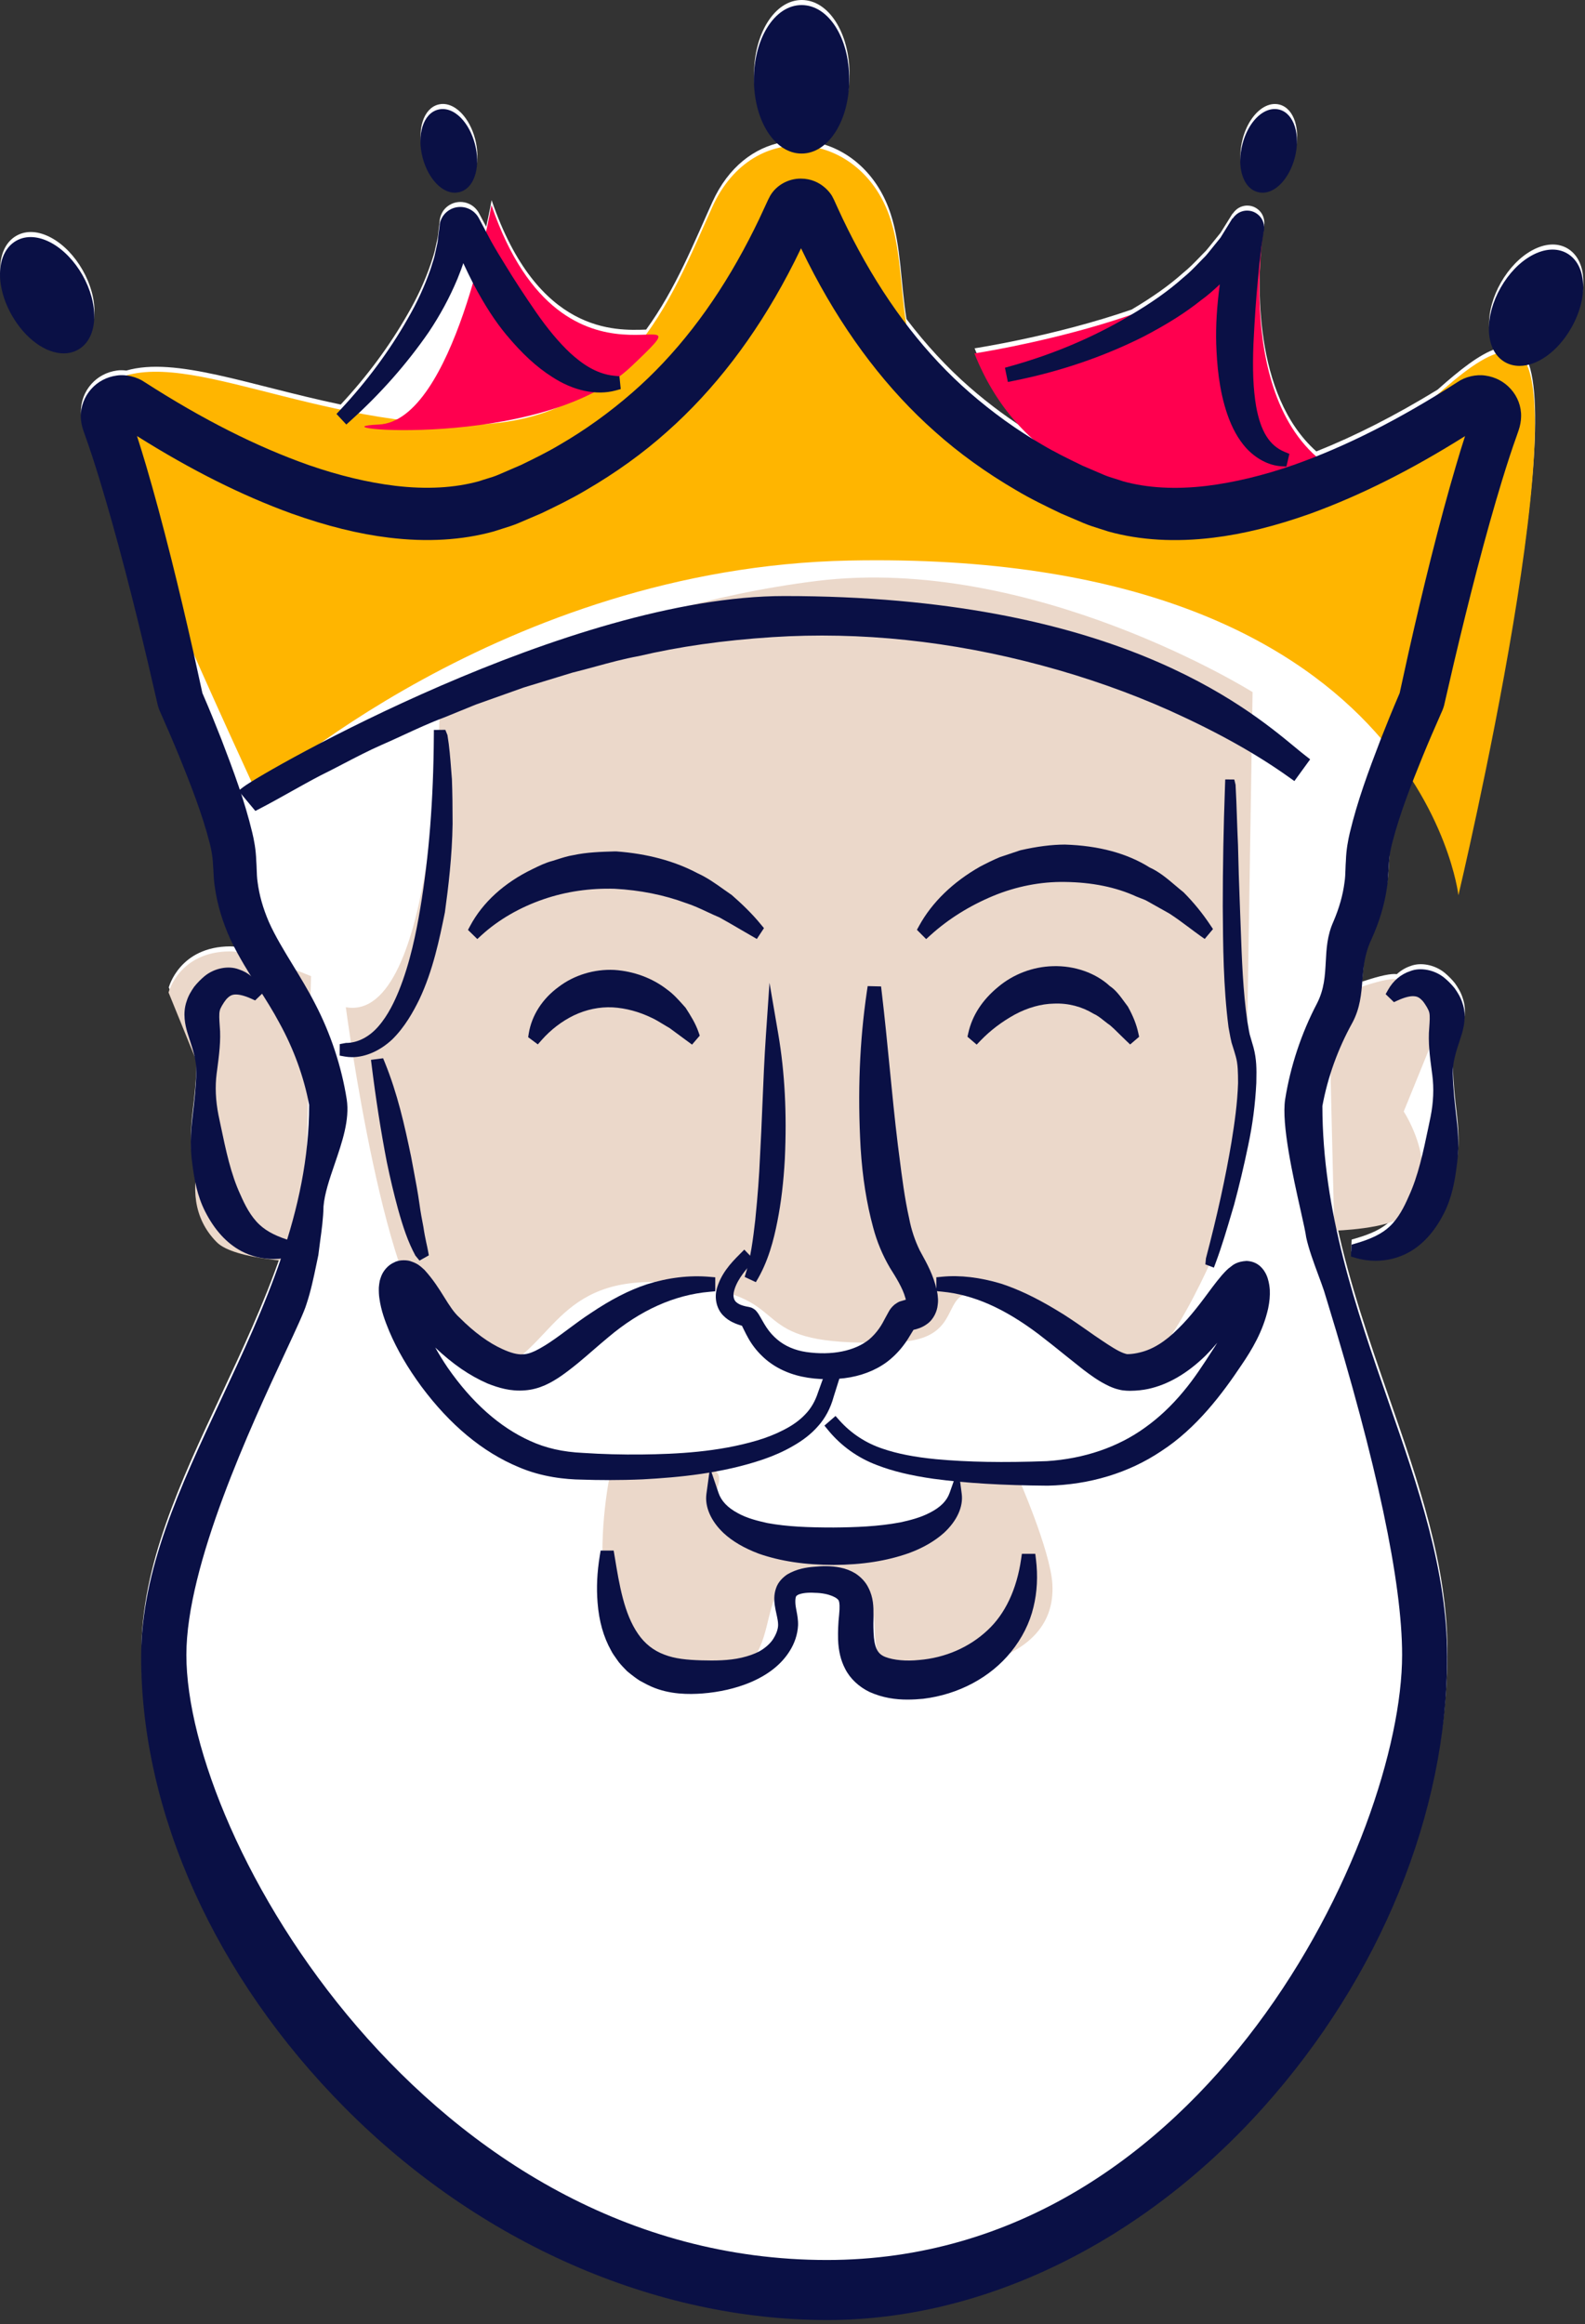 <svg width="189" height="277" viewBox="0 0 189 277" fill="none" xmlns="http://www.w3.org/2000/svg">
<rect x="0" y="0" width="189" height="277" fill="#333333" stroke="none"/>
<path d="M11.255 37.296C11.303 35.674 10.803 33.858 9.846 32.183C8.889 30.502 7.582 29.149 6.162 28.368C4.625 27.517 3.13 27.425 1.947 28.104C-0.408 29.456 -0.634 33.363 1.442 36.994C3.049 39.807 5.49 41.52 7.609 41.52C8.227 41.52 8.813 41.375 9.346 41.073C10.523 40.394 11.206 39.052 11.255 37.296Z" fill="white"/>
<path d="M186.877 29.591C185.694 28.912 184.193 29.009 182.661 29.855C181.242 30.637 179.935 31.994 178.978 33.67C178.021 35.346 177.521 37.161 177.569 38.783C177.601 39.909 177.919 40.836 178.429 41.553C176.397 42.237 174.069 44.09 171.418 46.445C166.374 49.532 161.605 51.957 156.965 53.805C149.383 47.048 149.975 33.514 150.442 28.783L150.69 27.113L150.647 27.107L150.765 26.903L150.733 26.881C150.808 26.466 150.749 25.814 150.324 25.275C149.953 24.823 149.442 24.548 148.889 24.51C148.345 24.462 147.792 24.656 147.404 25.001C147.259 25.125 147.13 25.27 147.017 25.448L146.98 25.442L145.555 27.732L144.522 29.009C144.275 29.322 144.028 29.629 143.797 29.893C143.544 30.141 143.302 30.399 143.055 30.653C142.404 31.326 141.786 31.962 141.06 32.544C139.414 34.015 137.463 35.4 134.941 36.897C125.752 40.071 116.213 41.515 116.213 41.515C117.95 45.868 120.364 49.182 123.176 51.709C120.563 50.109 118.025 48.255 115.627 46.16C112.928 43.805 110.411 41.078 108.088 38.023C107.395 33.627 107.448 29.376 106.223 25.55C104.744 20.938 101.421 18.002 97.743 17.069C99.846 15.782 101.297 12.63 101.297 8.847C101.292 3.89 98.792 0 95.603 0C94.017 0 92.549 0.97 91.474 2.726C90.468 4.37 89.914 6.546 89.914 8.847C89.914 12.517 91.28 15.593 93.28 16.951C89.979 17.581 86.86 19.86 84.951 24.068C82.811 28.788 80.569 34.451 77.047 39.284C73.445 39.403 64.11 39.882 58.62 23.853C58.62 23.853 58.405 25.092 57.975 27.026L57.126 25.432C57.061 25.313 56.991 25.195 56.905 25.081C56.712 24.828 56.475 24.607 56.212 24.446C55.115 23.772 53.695 24.031 52.91 25.049C52.743 25.281 52.598 25.561 52.512 25.863C52.453 26.057 52.426 26.277 52.442 26.277L52.297 27.436C52.265 27.754 52.233 28.072 52.184 28.357L51.829 29.941C51.754 30.259 51.652 30.572 51.55 30.884C51.485 31.084 51.421 31.278 51.367 31.45C50.673 33.476 49.749 35.48 48.625 37.415C46.458 41.219 43.764 44.856 40.629 48.218C29.687 45.922 20.912 42.474 15.067 44.166C14.675 44.123 14.288 44.107 13.927 44.166C12.745 44.328 11.669 44.899 10.9 45.766C10.088 46.666 9.637 47.867 9.653 49.064C9.658 49.581 9.776 50.2 9.959 50.712L10.191 51.37C10.744 52.905 11.293 54.581 11.922 56.639C12.89 59.807 13.857 63.245 14.96 67.453C15.858 70.885 16.745 74.468 17.67 78.402L18.858 83.531C18.912 83.709 18.987 83.924 19.052 84.086L19.191 84.398C19.944 86.096 20.686 87.814 21.396 89.533C22.746 92.858 24.138 96.387 25.031 99.873C25.23 100.633 25.364 101.425 25.413 102.125C25.439 102.465 25.456 102.799 25.477 103.138C25.509 103.828 25.547 104.539 25.665 105.24C25.95 107.238 26.569 109.291 27.51 111.371C27.757 111.888 28.01 112.384 28.279 112.874C27.988 112.831 27.714 112.799 27.488 112.799C21.391 112.799 20.127 117.697 20.127 117.697L23.203 125.256C23.342 125.876 23.434 126.501 23.423 127.142C23.391 128.861 23.192 130.617 22.982 132.406C22.713 134.583 22.703 136.382 22.945 138.069C23.041 138.829 23.165 139.605 23.332 140.391C23.197 142.789 23.762 145.343 25.886 147.471C27.203 148.791 30.849 149.378 33.451 149.642C31.478 155.354 28.897 160.871 26.354 166.292C21.471 176.712 16.863 186.556 16.863 196.863C16.863 215.49 25.719 235.092 41.167 250.636C57.131 266.709 78.101 275.922 98.695 275.922C117.283 275.922 136.22 266.698 150.652 250.609C164.6 235.059 172.595 215.474 172.595 196.863C172.595 186.594 169.181 176.766 165.562 166.362C163.277 159.783 160.954 153.075 159.433 146.07C160.513 146.022 164.186 145.79 166.342 144.896C166.148 145.138 165.944 145.375 165.713 145.591C164.81 146.437 163.562 147.051 161.686 147.595L161.175 147.746L161.11 149.158L161.67 149.319C162.449 149.551 163.25 149.664 164.046 149.664C165.39 149.664 166.724 149.346 167.901 148.716C169.638 147.794 171.085 146.205 172.203 144.001C173.155 142.126 173.504 140.149 173.735 138.306C173.983 136.614 173.967 134.809 173.698 132.638C173.488 130.844 173.294 129.087 173.257 127.368C173.23 126.021 173.639 124.76 174.079 123.424L174.354 122.573C174.542 121.878 174.94 120.428 174.413 118.947C174.198 118.257 173.854 117.713 173.488 117.19C173.139 116.754 172.725 116.328 172.241 115.929C171.085 114.992 169.418 114.669 168.219 115.132C167.595 115.337 167.046 115.671 166.563 116.107C166.46 116.102 166.364 116.091 166.256 116.091C165.401 116.091 163.89 116.511 162.422 117.002C162.444 116.748 162.471 116.495 162.492 116.242C162.616 114.69 162.745 113.09 163.573 111.355C164.509 109.291 165.127 107.233 165.412 105.256C165.53 104.539 165.568 103.828 165.605 103.138C165.622 102.799 165.643 102.459 165.67 102.109C165.713 101.425 165.847 100.627 166.052 99.862C166.681 97.416 167.563 94.943 168.498 92.529C173.235 99.975 173.934 106.102 173.934 106.102C173.934 106.102 186.538 52.975 182.113 42.905C183.995 42.512 186.006 40.911 187.393 38.481C189.452 34.85 189.232 30.944 186.877 29.591Z" fill="white"/>
<path d="M52.087 21.315C52.764 22.005 53.517 22.366 54.254 22.366C54.447 22.366 54.636 22.338 54.824 22.29C55.733 22.053 56.41 21.266 56.727 20.092C57.007 19.057 56.98 17.802 56.652 16.557C56.324 15.312 55.733 14.208 54.98 13.443C54.125 12.575 53.146 12.225 52.243 12.468C50.495 12.931 49.689 15.447 50.415 18.201C50.743 19.445 51.334 20.555 52.087 21.315Z" fill="white"/>
<path d="M149.995 22.296C150.183 22.345 150.376 22.372 150.565 22.372C151.301 22.372 152.054 22.011 152.732 21.321C153.479 20.556 154.076 19.451 154.404 18.207C155.13 15.453 154.323 12.932 152.581 12.468C151.963 12.307 151.307 12.42 150.683 12.786C149.559 13.444 148.624 14.855 148.177 16.563C147.849 17.808 147.822 19.063 148.102 20.098C148.408 21.272 149.086 22.059 149.995 22.296Z" fill="white"/>
<path d="M11.432 46.865C9.388 48.913 30.611 94.523 30.611 94.523C30.611 94.523 59.867 67.642 101.269 66.812C169.223 65.449 173.906 106.705 173.906 106.705C173.906 106.705 189.182 42.307 180.198 41.871C171.213 41.434 155.706 72.944 129.471 61.656C103.237 50.368 109.571 36.682 106.195 26.154C102.818 15.626 89.854 13.826 84.94 24.667C80.02 35.507 74.594 51.305 54.297 50.599C34.004 49.894 18.62 39.662 11.432 46.865Z" fill="#FFB500"/>
<path d="M116.191 42.124C116.191 42.124 144.727 37.803 150.631 27.7C150.631 27.7 146.732 51.941 161.858 57.297C161.858 57.297 126.698 68.482 116.191 42.124Z" fill="#FF004F"/>
<path d="M58.604 24.451C58.604 24.451 54.13 50.19 45.167 50.599C36.209 51.009 64.561 53.838 75.278 43.676C85.994 33.514 67.379 50.077 58.604 24.451Z" fill="#FF004F"/>
<path d="M52.442 84.118C52.442 84.118 52.006 121.98 41.236 120.051C41.236 120.051 46.038 156.421 52.662 159.287C59.287 162.154 55.001 166.405 61.013 162.429C67.024 158.452 68.11 149.971 85.429 153.754C94.651 155.763 89.333 160.737 107.098 159.95C119.584 159.395 104.932 145.381 134.575 162.892C138.381 165.144 145.603 147.59 145.603 147.59L148.737 121.765L149.361 82.491C149.361 82.491 123.127 66.069 97.415 69.242C71.713 72.416 52.442 84.118 52.442 84.118Z" fill="#EBD8CA"/>
<path d="M37.085 116.345C37.085 116.345 29.977 113.397 27.461 113.397C21.363 113.397 20.1 118.295 20.1 118.295L26.041 132.897C26.041 132.897 19.938 142.132 25.858 148.07C27.993 150.209 36.263 150.435 36.263 150.435L37.085 116.345Z" fill="#EBD8CA"/>
<path d="M158.443 119.076C158.443 119.076 164.197 116.689 166.235 116.689C171.176 116.689 172.198 120.655 172.198 120.655L167.385 132.482C167.385 132.482 172.327 139.96 167.53 144.767C165.799 146.502 159.105 146.685 159.105 146.685L158.443 119.076Z" fill="#EBD8CA"/>
<path d="M121.363 175.979C121.363 175.979 125.245 184.751 125.487 188.803C126.068 198.631 112.405 199.385 108.969 199.385C99.436 199.385 109.872 187.478 97.14 187.478C88.026 187.478 95.699 200.42 82.826 200.42C66.997 200.42 72.922 174.81 72.922 174.81C72.922 174.81 79.331 172.806 84.66 174.945C89.241 176.782 76.471 182.359 99.764 182.806C116.174 183.119 112.647 174.929 116.653 174.929C121.228 174.923 121.363 175.979 121.363 175.979Z" fill="#EBD8CA"/>
<path d="M155.652 90.056C155.313 89.798 154.915 89.469 154.442 89.076C148.479 84.146 132.633 71.042 93.521 71.042C67.911 71.042 31.498 91.931 29.057 93.774L28.434 94.243L30.45 96.657L30.977 96.382C32.214 95.741 33.429 95.062 34.639 94.383C35.827 93.72 37.01 93.058 38.198 92.438C39.107 91.991 39.999 91.527 40.897 91.059C42.398 90.277 43.946 89.469 45.505 88.785C46.387 88.402 47.264 87.998 48.14 87.594C49.705 86.872 51.323 86.123 52.979 85.509L56.722 83.984L62.448 81.947L68.244 80.175C69.196 79.943 70.137 79.684 71.084 79.426C72.718 78.979 74.406 78.521 76.127 78.208C81.025 77.061 86.252 76.317 92.107 75.94C102.598 75.266 113.405 76.403 124.218 79.313C129.585 80.751 134.741 82.572 139.553 84.728C145.194 87.276 149.839 89.873 153.748 92.67L154.345 93.095L156.227 90.504L155.652 90.056Z" fill="#0A1045"/>
<path d="M99.049 161.788L97.555 165.931C97.216 166.993 96.7 167.887 96.006 168.593C95.35 169.288 94.479 169.913 93.409 170.452C92.468 170.937 91.42 171.351 90.296 171.686C85.623 173.07 80.719 173.313 76.547 173.361C74.165 173.388 71.81 173.324 69.525 173.173C67.089 173.059 65.083 172.602 63.202 171.739C59.572 170.101 56.271 167.165 53.389 163.022C52.84 162.213 52.345 161.411 51.899 160.613C54.002 162.601 55.986 163.964 58.153 164.907C59.395 165.398 60.879 165.866 62.61 165.716C64.374 165.581 65.75 164.789 66.879 164.024C68.337 163.005 69.589 161.917 70.799 160.866C71.374 160.371 71.944 159.875 72.531 159.39C76.353 156.157 80.418 154.336 84.612 153.97L85.29 153.91V152.245L84.612 152.186C82.177 151.976 79.655 152.283 77.106 153.086C74.972 153.797 72.842 154.896 70.412 156.529C69.498 157.127 68.621 157.774 67.777 158.404C66.713 159.196 65.702 159.95 64.675 160.548C63.685 161.136 62.949 161.421 62.352 161.421C62.346 161.421 62.336 161.421 62.325 161.421C61.712 161.47 60.884 161.249 59.905 160.796C58.276 160.064 56.529 158.787 54.819 157.068C54.125 156.459 53.582 155.591 52.958 154.589C52.351 153.614 51.657 152.504 50.603 151.346L50.431 151.195C50.146 150.931 49.791 150.607 49.071 150.365C48.63 150.166 47.608 150.123 47.017 150.462C46.533 150.672 46.146 150.995 45.796 151.48C45.549 151.831 45.447 152.132 45.361 152.396L45.285 152.644C45.237 152.897 45.194 153.167 45.173 153.458C45.162 153.953 45.183 154.384 45.237 154.729C45.441 156.216 45.909 157.445 46.42 158.684C47.356 160.882 48.608 163.027 50.243 165.252C53.663 169.848 57.566 173.086 61.841 174.864C64.616 176.061 67.481 176.335 69.38 176.357C70.423 176.395 71.487 176.411 72.557 176.411C73.902 176.411 75.262 176.384 76.638 176.325C80.999 176.088 86.123 175.613 91.027 173.938C92.275 173.512 93.436 172.995 94.468 172.402C95.737 171.691 96.748 170.899 97.533 169.999C98.394 169.056 99.044 167.833 99.404 166.491L100.673 162.456L99.049 161.788Z" fill="#0A1045"/>
<path d="M151.167 152.374C151.087 152.126 150.979 151.835 150.748 151.485C150.651 151.34 150.484 151.113 150.183 150.849C149.947 150.672 149.511 150.338 148.656 150.289C147.527 150.354 147.038 150.747 146.721 151.011C146.672 151.054 146.624 151.092 146.495 151.183C146.172 151.469 145.925 151.738 145.694 152.002C145.28 152.482 144.93 152.94 144.548 153.441C143.295 155.138 142 156.9 140.505 158.35C138.978 159.891 137.44 160.85 135.918 161.2C135.494 161.308 135.074 161.372 134.692 161.394L134.52 161.399C134.418 161.405 134.418 161.405 134.316 161.383C134.3 161.378 134.198 161.362 133.94 161.265C133.208 160.984 132.332 160.402 131.45 159.815C130.832 159.406 130.213 158.975 129.595 158.538C128.38 157.692 127.127 156.814 125.804 156.044C123.503 154.664 121.417 153.673 119.406 153.01C116.862 152.245 114.486 151.965 112.324 152.175L111.652 152.24V153.888L112.324 153.953C116.072 154.314 119.723 155.92 123.82 159.002C124.955 159.869 126.068 160.763 127.197 161.674C127.805 162.164 128.423 162.66 129.165 163.242C130.074 163.926 131.015 164.637 132.289 165.23C132.633 165.381 133.015 165.537 133.423 165.623C133.972 165.785 134.741 165.769 134.816 165.769C135.542 165.764 136.246 165.688 136.913 165.548C139.268 165.042 141.559 163.711 143.731 161.599C144.236 161.092 144.704 160.575 145.151 160.041C145.048 160.214 144.935 160.386 144.828 160.564L144.618 160.882C143.468 162.665 142.381 164.347 141.091 165.877C139.693 167.563 138.16 169.002 136.531 170.16C133.31 172.493 129.256 173.873 124.826 174.153C119.626 174.347 115.421 174.271 111.598 173.921C109.028 173.668 107.017 173.275 105.264 172.676C103.28 172.024 101.495 170.861 100.113 169.314L99.629 168.77L98.307 169.918L98.764 170.478C100.285 172.332 102.291 173.77 104.565 174.622C106.447 175.354 108.598 175.872 111.33 176.26C115.244 176.782 119.433 177.035 124.939 177.078C129.939 176.971 134.612 175.548 138.451 172.973C142.693 170.236 145.801 166.049 148.033 162.709C149.264 160.904 150.608 158.689 151.221 155.941C151.388 155.133 151.447 154.432 151.415 153.737C151.388 153.393 151.339 152.929 151.167 152.374Z" fill="#0A1045"/>
<path d="M123.53 185.85L123.45 185.199H121.853L121.761 185.834C121.234 189.455 119.847 192.381 117.75 194.315C115.589 196.346 112.701 197.602 109.599 197.855C108.077 198.017 106.571 197.882 105.566 197.494C104.856 197.214 104.356 196.707 104.206 195.172C104.173 194.8 104.157 194.412 104.146 193.981C104.136 193.669 104.146 193.361 104.152 193.006L104.157 192.742V192.424C104.157 191.535 104.157 190.425 103.56 189.261C103.254 188.609 102.705 188 102.001 187.537C101.442 187.197 100.829 186.966 100.194 186.842C99.049 186.605 98.017 186.653 97.081 186.745C96.194 186.815 95.027 186.977 93.876 187.655C93.398 187.979 92.769 188.539 92.522 189.347C92.274 190.075 92.317 190.764 92.371 191.239C92.425 191.632 92.505 192.009 92.586 192.37C92.694 192.855 92.79 193.308 92.785 193.674C92.78 194.213 92.543 194.838 92.124 195.463C91.753 195.98 91.22 196.438 90.559 196.821C89.967 197.133 89.268 197.386 88.43 197.58C86.897 197.936 85.22 197.941 83.639 197.898C81.902 197.844 80.483 197.71 79.214 197.214C77.934 196.74 76.885 195.91 76.09 194.752C74.417 192.343 73.853 188.922 73.31 185.613L73.175 184.811H71.621L71.519 185.436C71.197 187.413 71.111 189.234 71.256 191.012C71.428 193.227 71.96 195.102 72.869 196.729C73.035 197.058 73.251 197.359 73.466 197.661C73.557 197.79 73.648 197.92 73.783 198.108C74.089 198.485 74.433 198.841 74.778 199.191L75.278 199.595C75.584 199.832 75.896 200.07 76.283 200.317L76.686 200.533C77.014 200.711 77.348 200.889 77.676 201.029C79.864 201.993 82.187 201.961 83.741 201.848C85.8 201.686 87.698 201.25 89.381 200.56C91.543 199.66 93.145 198.405 94.14 196.826C94.753 195.872 95.108 194.805 95.162 193.728C95.183 193.065 95.07 192.489 94.973 191.982C94.909 191.648 94.85 191.33 94.839 191.001C94.823 190.587 94.887 190.366 94.925 190.279C94.957 190.199 95.124 190.107 95.194 190.064C95.667 189.87 96.366 189.795 97.167 189.848C98.904 189.881 99.952 190.484 100.033 190.834C100.103 191.023 100.162 191.47 100.055 192.515C100.006 192.941 99.963 193.458 99.947 193.965C99.931 194.412 99.92 194.908 99.936 195.42C99.985 196.777 100.259 197.92 100.775 198.9C101.35 200.053 102.415 201.061 103.706 201.675C105.27 202.37 106.77 202.575 108.211 202.575C108.846 202.575 109.475 202.537 110.083 202.478C114.282 201.972 118.1 199.935 120.551 196.896C121.863 195.28 122.794 193.431 123.235 191.551C123.675 189.762 123.772 187.839 123.53 185.85Z" fill="#0A1045"/>
<path d="M35.484 148.123L34.973 147.977C33.091 147.433 31.849 146.819 30.946 145.973C29.886 144.987 29.203 143.618 28.666 142.395C27.526 139.944 26.934 137.115 26.305 134.114L26.053 132.912C25.709 131.177 25.633 129.502 25.837 127.934L25.897 127.486C26.112 125.843 26.364 123.979 26.203 122.287C26.149 121.5 26.106 120.875 26.209 120.45C26.241 120.277 26.397 119.992 26.472 119.857C26.644 119.566 26.811 119.313 26.967 119.124C27.348 118.709 27.612 118.564 28.015 118.537C28.478 118.505 29.177 118.677 29.962 119.033L30.419 119.243L31.408 118.289L31.128 117.788C30.515 116.678 29.585 115.897 28.483 115.541C27.241 115.062 25.579 115.39 24.418 116.328C23.945 116.721 23.531 117.141 23.149 117.621C22.81 118.111 22.466 118.661 22.262 119.318C21.73 120.821 22.122 122.271 22.321 122.993L22.584 123.817C23.02 125.153 23.434 126.414 23.407 127.761C23.375 129.48 23.176 131.237 22.966 133.025C22.697 135.202 22.687 137.002 22.929 138.688C23.16 140.547 23.509 142.525 24.461 144.4C25.579 146.603 27.031 148.187 28.763 149.114C29.94 149.739 31.274 150.062 32.618 150.062C33.419 150.062 34.22 149.949 35 149.718L35.559 149.556L35.484 148.123Z" fill="#0A1045"/>
<path d="M174.385 119.55C174.17 118.861 173.826 118.317 173.46 117.794C173.111 117.358 172.697 116.932 172.213 116.533C171.057 115.596 169.39 115.272 168.191 115.736C167.051 116.107 166.126 116.889 165.508 117.993L165.228 118.494L166.217 119.448L166.675 119.238C167.454 118.882 168.164 118.694 168.626 118.742C169.024 118.769 169.282 118.92 169.637 119.297C169.82 119.518 169.987 119.777 170.148 120.046C170.266 120.262 170.395 120.499 170.433 120.704C170.524 121.086 170.481 121.711 170.428 122.482C170.266 124.195 170.514 126.054 170.734 127.697L170.793 128.144C170.998 129.712 170.928 131.388 170.584 133.118L170.331 134.335C169.702 137.336 169.11 140.165 167.965 142.633C167.438 143.845 166.75 145.214 165.691 146.2C164.787 147.046 163.54 147.66 161.663 148.204L161.152 148.355L161.088 149.767L161.647 149.928C162.421 150.16 163.228 150.273 164.024 150.273C165.368 150.273 166.701 149.955 167.879 149.325C169.616 148.404 171.062 146.814 172.181 144.61C173.132 142.735 173.482 140.758 173.713 138.915C173.96 137.223 173.944 135.418 173.675 133.247C173.466 131.453 173.272 129.696 173.234 127.977C173.208 126.63 173.616 125.37 174.057 124.033L174.331 123.182C174.519 122.476 174.912 121.027 174.385 119.55Z" fill="#0A1045"/>
<path d="M53.889 92.89L53.797 91.726C53.695 90.385 53.587 88.995 53.356 87.615L53.103 86.99L51.738 87.001L51.732 87.734C51.684 95.331 51.157 102.05 50.114 108.273C49.641 111.08 48.92 114.739 47.554 118.112C47.076 119.275 46.307 120.983 45.108 122.347C44.033 123.591 42.64 124.308 41.28 124.308C41.269 124.308 41.258 124.308 41.253 124.308L40.511 124.448L40.5 125.817L41.118 125.93C41.398 125.978 41.688 126.005 41.979 126.005C43.581 126.005 45.318 125.251 46.78 123.882C48.286 122.395 49.281 120.585 49.985 119.157C51.636 115.692 52.415 111.867 53.05 108.747C53.448 105.859 53.916 102.05 53.969 98.192C53.969 96.177 53.948 94.501 53.889 92.89Z" fill="#0A1045"/>
<path d="M149.473 124.852L149.016 123.284C148.951 122.993 148.898 122.675 148.844 122.357C148.812 122.147 148.774 121.937 148.742 121.764C148.215 118.187 148.08 114.313 147.946 110.568C147.914 109.657 147.881 108.747 147.844 107.841C147.747 105.476 147.677 103.1 147.623 100.702C147.57 99.609 147.532 98.52 147.494 97.426C147.451 96.133 147.408 94.84 147.333 93.542L147.182 92.911L146.102 92.9L146.075 93.617C145.892 98.682 145.806 103.386 145.806 108.003C145.838 112.723 145.87 117.61 146.494 122.448L146.607 123.057C146.677 123.445 146.747 123.833 146.854 124.27L146.978 124.663C147.113 125.083 147.242 125.504 147.355 125.913C147.623 126.824 147.623 127.912 147.629 128.963V129.119C147.553 131.5 147.209 133.887 146.849 136.107C146.145 140.321 145.15 144.857 143.8 149.981L143.73 150.703L144.747 151.091L144.967 150.499C145.704 148.527 146.306 146.474 146.892 144.491L147.15 143.624C147.763 141.35 148.328 138.974 148.828 136.565C149.36 134.076 149.677 131.641 149.806 129.081L149.812 128.688C149.839 127.492 149.849 126.263 149.473 124.852Z" fill="#0A1045"/>
<path d="M51.038 149.098C50.974 148.742 50.898 148.408 50.823 148.074L50.646 147.196C50.592 146.894 50.538 146.598 50.49 146.253C50.312 145.337 50.14 144.426 50.017 143.499C49.828 142.142 49.57 140.784 49.323 139.475L49.022 137.869C48.231 134.07 47.398 130.358 45.898 126.662L45.683 126.134L44.236 126.322L44.328 127.055C44.817 130.994 45.414 134.83 46.118 138.467C46.522 140.428 46.973 142.325 47.462 144.114C48.054 146.237 48.635 147.993 49.533 149.658L50.022 150.251L51.135 149.626L51.038 149.098Z" fill="#0A1045"/>
<path d="M83.3 123.031C82.934 121.964 82.348 121.043 81.757 120.121L81.456 119.782C80.875 119.135 80.278 118.462 79.541 117.939C77.799 116.581 75.573 115.757 73.25 115.606C70.852 115.488 68.449 116.231 66.631 117.616C64.674 119.038 63.405 121.016 63.05 123.176L62.98 123.623L64.131 124.48L64.583 123.968C65.674 122.729 67.008 121.711 68.433 121.021C69.906 120.321 71.487 119.992 73.052 120.067C74.621 120.159 76.192 120.579 77.729 121.323C78.203 121.544 78.649 121.818 79.095 122.093C79.375 122.266 79.654 122.433 79.859 122.546L82.52 124.507L83.44 123.44L83.3 123.031Z" fill="#0A1045"/>
<path d="M135.736 123.133C135.521 122.136 135.134 121.134 134.489 119.97C134.349 119.792 134.215 119.604 134.075 119.415C133.591 118.752 133.048 117.998 132.338 117.529C130.661 115.972 128.139 115.078 125.553 115.158C123.171 115.223 120.848 116.101 119.03 117.626C117.132 119.183 115.928 121.037 115.46 123.133L115.363 123.569L116.46 124.507L116.944 124.006C118.095 122.815 119.461 121.78 120.993 120.934C122.541 120.099 124.16 119.647 125.687 119.62C127.381 119.55 128.994 119.975 130.386 120.821C130.827 121.01 131.231 121.328 131.655 121.667C131.913 121.872 132.166 122.071 132.371 122.206C132.785 122.562 133.177 122.955 133.57 123.343C133.801 123.575 134.037 123.806 134.279 124.033L134.763 124.49L135.833 123.575L135.736 123.133Z" fill="#0A1045"/>
<path d="M90.748 110.207C89.618 108.812 88.333 107.621 87.263 106.683C86.946 106.468 86.634 106.247 86.317 106.021C85.328 105.315 84.3 104.587 83.177 104.081C80.44 102.626 77.176 101.748 73.487 101.479H73.299C71.67 101.527 69.987 101.576 68.363 101.926C67.707 102.028 67.094 102.227 66.498 102.416L65.901 102.605C65.062 102.82 64.304 103.192 63.481 103.596C60.126 105.218 57.561 107.551 56.066 110.347L55.803 110.838L56.916 111.926L57.432 111.452C59.443 109.62 62.002 108.138 64.831 107.174C67.519 106.252 70.374 105.848 73.294 105.934C76.321 106.096 79.171 106.662 81.8 107.637C82.671 107.912 83.494 108.3 84.37 108.709C84.86 108.936 85.349 109.167 85.774 109.34C86.618 109.803 87.451 110.288 88.285 110.778L90.247 111.915L91.097 110.627L90.748 110.207Z" fill="#0A1045"/>
<path d="M144.334 110.277C143.388 108.855 142.329 107.556 141.124 106.344C140.802 106.091 140.485 105.821 140.162 105.547C139.21 104.738 138.221 103.903 137.092 103.397C134.403 101.705 131.005 100.789 126.978 100.665C125.397 100.67 123.687 100.886 121.671 101.344L119.213 102.168C118.482 102.475 117.724 102.842 116.874 103.289C113.648 105.116 111.132 107.551 109.605 110.337L109.336 110.827L110.438 111.931L110.96 111.457C113.084 109.539 115.595 107.966 118.423 106.786C121.171 105.649 124.117 105.072 126.967 105.121C130.22 105.159 133.08 105.741 135.511 106.861L136.522 107.26C136.726 107.357 136.925 107.47 137.119 107.583L139.425 108.876C140.226 109.388 141.011 109.976 141.77 110.541C142.211 110.87 142.646 111.199 143.092 111.517L143.652 111.915L144.641 110.735L144.334 110.277Z" fill="#0A1045"/>
<path d="M92.806 123.263L91.758 117.137L91.333 123.338C91.139 126.167 91.021 129.017 90.908 131.776C90.822 133.85 90.736 135.914 90.618 137.994C90.526 140.181 90.349 142.541 90.08 145.192L90.064 145.37C89.8 147.638 89.526 149.988 88.795 152.197L90.128 152.822C91.612 150.424 92.279 147.703 92.693 145.596C93.145 143.333 93.435 140.893 93.586 138.134C93.838 132.687 93.58 127.816 92.806 123.263Z" fill="#0A1045"/>
<path d="M111.701 153.759C111.298 151.992 110.551 150.634 109.83 149.325L109.669 149.028C109.093 147.848 108.669 146.577 108.411 145.224C107.878 142.859 107.556 140.321 107.244 137.864L107.061 136.447C106.685 133.376 106.378 130.224 106.077 127.174C105.787 124.2 105.491 121.21 105.136 118.214L105.061 117.573L103.464 117.535L103.367 118.187C102.496 124.119 102.249 130.229 102.625 136.862C102.845 140.327 103.335 143.419 104.12 146.313C104.566 147.999 105.238 149.61 106.131 151.13C106.851 152.261 107.647 153.56 107.948 154.664C107.997 154.821 108.002 154.874 108.007 154.891L108.013 154.917C107.986 154.923 107.954 154.934 107.921 154.939L107.281 155.128C107.093 155.208 106.884 155.332 106.668 155.494C106.276 155.833 106.125 156.076 105.986 156.318L105.598 157.024C105.335 157.525 105.125 157.924 104.846 158.317C104.491 158.824 104.082 159.276 103.636 159.654C101.926 161.033 99.2 161.583 96.157 161.151C94.796 160.952 93.603 160.44 92.689 159.664C92.188 159.244 91.758 158.759 91.409 158.231C91.253 157.994 91.102 157.752 90.957 157.493L90.699 157.04L90.516 156.728C90.457 156.631 90.403 156.539 90.306 156.421L90.172 156.254C89.978 156.022 89.64 155.877 89.602 155.86L89.457 155.817C88.602 155.65 88.183 155.532 87.806 155.214C87.537 154.998 87.414 154.583 87.478 154.136C87.699 152.827 88.736 151.555 89.5 150.715L89.962 150.203L88.752 148.942L88.22 149.476C87.118 150.569 85.903 151.889 85.435 153.754C85.177 154.917 85.532 156.146 86.306 156.863C86.919 157.482 87.747 157.811 88.473 158.016L88.688 158.457C88.865 158.824 89.054 159.196 89.263 159.562C89.699 160.322 90.247 161.028 90.903 161.653C92.129 162.843 93.758 163.678 95.614 164.077C96.576 164.282 97.571 164.384 98.635 164.384C99.297 164.384 99.985 164.347 100.7 164.266C102.609 164.029 104.346 163.371 105.733 162.353C106.464 161.803 107.126 161.146 107.69 160.408C108.115 159.869 108.459 159.282 108.771 158.759L108.927 158.506C109.352 158.409 109.943 158.253 110.535 157.816C111.373 157.229 111.75 156.221 111.809 155.575C111.863 155.23 111.868 154.896 111.83 154.61C111.814 154.298 111.76 154.028 111.701 153.759Z" fill="#0A1045"/>
<path d="M114.68 178.06L114.277 174.972L113.245 177.914C112.901 178.895 112.148 179.654 110.868 180.306C109.744 180.894 108.448 181.217 107.346 181.454C104.711 181.95 101.975 182.041 99.41 182.063C96.393 182.063 93.893 181.971 91.511 181.535C90.328 181.271 89.081 180.964 87.995 180.36C86.769 179.708 86.005 178.911 85.672 177.92L84.661 174.945L84.236 178.054C84.026 179.595 84.768 181.298 86.285 182.731C87.365 183.728 88.737 184.525 90.479 185.183C93.06 186.082 95.985 186.524 99.421 186.524C99.426 186.524 99.437 186.524 99.442 186.524C102.819 186.508 105.738 186.05 108.379 185.118C110.04 184.509 111.449 183.696 112.567 182.699C114.105 181.276 114.879 179.59 114.68 178.06Z" fill="#0A1045"/>
<path d="M73.863 44.85L73.261 44.79C71.008 44.575 69.266 43.228 68.008 42.091C66.653 40.819 65.314 39.219 63.916 37.204C62.518 35.178 61.33 33.357 60.281 31.633C59.69 30.69 59.114 29.736 58.571 28.772L57.114 26.029C57.05 25.911 56.98 25.792 56.894 25.679C56.7 25.426 56.464 25.205 56.2 25.043C55.109 24.37 53.684 24.623 52.904 25.641C52.721 25.878 52.581 26.164 52.49 26.46C52.436 26.66 52.409 26.875 52.425 26.875L52.275 28.034C52.243 28.352 52.21 28.669 52.162 28.955L51.812 30.544C51.737 30.857 51.63 31.169 51.528 31.482C51.463 31.681 51.398 31.881 51.35 32.053C50.651 34.074 49.732 36.078 48.602 38.018C46.436 41.827 43.742 45.464 40.596 48.831L40.123 49.338L41.295 50.599L41.838 50.108C45.387 46.908 48.511 43.368 51.124 39.586C52.479 37.565 53.63 35.437 54.549 33.233L54.77 32.667C54.92 32.29 55.071 31.908 55.2 31.503L55.243 31.363C55.625 32.188 56.023 33.007 56.442 33.826C57.802 36.385 59.012 38.255 60.367 39.893C62.255 42.161 63.997 43.761 65.83 44.92C68.352 46.574 71.116 47.167 73.412 46.542L74.019 46.374L73.863 44.85Z" fill="#0A1045"/>
<path d="M153.164 53.853C151.373 53.104 150.335 51.434 149.787 48.454C149.437 46.385 149.341 44.079 149.464 40.992C149.615 37.888 149.782 35.502 150.002 33.249C150.11 31.962 150.249 30.668 150.416 29.392L150.669 27.71L150.626 27.705L150.744 27.5L150.712 27.479C150.787 27.064 150.733 26.412 150.303 25.873C149.932 25.421 149.421 25.146 148.868 25.108C148.324 25.059 147.771 25.253 147.383 25.598C147.238 25.722 147.109 25.868 146.996 26.046L146.959 26.024L145.534 28.33L144.501 29.607C144.254 29.919 144.007 30.227 143.776 30.491C143.523 30.738 143.281 30.997 143.034 31.25C142.383 31.924 141.765 32.56 141.039 33.142C139.366 34.634 137.388 36.04 134.807 37.565C130.441 40.173 125.628 42.215 120.499 43.643L119.832 43.831L120.182 45.529L120.907 45.383C126.322 44.3 131.484 42.554 136.242 40.178C139.081 38.707 141.302 37.312 143.189 35.803C144.007 35.221 144.743 34.553 145.453 33.891C145.098 36.563 144.964 38.831 145.023 40.96C145.114 43.471 145.346 46.439 146.34 49.354C146.91 51.008 147.636 52.318 148.561 53.363C149.755 54.678 151.293 55.48 152.771 55.572L153.395 55.61L153.75 54.096L153.164 53.853Z" fill="#0A1045"/>
<path d="M9.83 32.781C8.872 31.105 7.561 29.748 6.146 28.966C4.609 28.12 3.108 28.029 1.925 28.702C-0.43 30.055 -0.655 33.961 1.42 37.593C3.028 40.405 5.469 42.119 7.587 42.119C8.206 42.119 8.792 41.973 9.324 41.672C10.507 40.993 11.185 39.656 11.238 37.894C11.281 36.273 10.781 34.457 9.83 32.781Z" fill="#0A1045"/>
<path d="M186.855 30.195C185.672 29.516 184.172 29.613 182.634 30.459C181.215 31.24 179.908 32.598 178.951 34.274C177.994 35.949 177.494 37.765 177.542 39.387C177.591 41.143 178.274 42.485 179.456 43.164C179.989 43.466 180.575 43.611 181.193 43.611C183.312 43.611 185.753 41.903 187.361 39.085C189.436 35.448 189.21 31.542 186.855 30.195Z" fill="#0A1045"/>
<path d="M95.587 0.604C93.996 0.604 92.533 1.573 91.458 3.33C90.452 4.973 89.898 7.15 89.898 9.451C89.898 14.413 92.393 18.303 95.582 18.303C98.77 18.303 101.265 14.418 101.265 9.456C101.271 4.488 98.776 0.604 95.587 0.604Z" fill="#0A1045"/>
<path d="M56.63 17.161C56.302 15.916 55.71 14.812 54.958 14.046C54.103 13.179 53.124 12.829 52.221 13.071C50.473 13.529 49.672 16.051 50.398 18.804C50.726 20.049 51.318 21.153 52.07 21.918C52.748 22.608 53.501 22.969 54.232 22.969C54.425 22.969 54.614 22.942 54.802 22.894C55.71 22.657 56.388 21.87 56.705 20.695C56.985 19.661 56.958 18.405 56.63 17.161Z" fill="#0A1045"/>
<path d="M152.559 13.066C151.941 12.904 151.285 13.018 150.661 13.384C149.538 14.041 148.602 15.453 148.156 17.161C147.828 18.406 147.801 19.661 148.08 20.695C148.398 21.875 149.075 22.657 149.984 22.894C150.172 22.942 150.366 22.969 150.554 22.969C151.291 22.969 152.043 22.608 152.721 21.919C153.468 21.154 154.065 20.049 154.393 18.804C155.108 16.051 154.302 13.529 152.559 13.066Z" fill="#0A1045"/>
<path d="M180.155 46.375C179.381 45.502 178.306 44.931 177.139 44.769C176.021 44.591 174.709 44.904 173.789 45.545C166.848 50.001 160.449 53.234 154.233 55.427C150.631 56.677 147.157 57.512 143.899 57.911C140.183 58.358 136.807 58.169 133.919 57.367C133.602 57.253 133.295 57.162 132.984 57.065C132.51 56.919 132.037 56.779 131.537 56.558L129.064 55.497L128.897 55.416C127.359 54.667 125.773 53.897 124.289 53.013C121.273 51.267 118.353 49.166 115.6 46.768C110.53 42.35 106.088 36.649 102.394 29.817C101.496 28.158 100.674 26.509 99.948 24.914L99.448 23.815C99.388 23.686 99.292 23.497 99.206 23.346C99.157 23.26 97.996 21.288 95.49 21.288C95.485 21.288 95.474 21.288 95.469 21.288C93.979 21.288 92.554 22.091 91.834 23.341C91.748 23.492 91.651 23.68 91.592 23.81L91.081 24.914C90.361 26.504 89.538 28.152 88.64 29.812C84.946 36.644 80.505 42.345 75.434 46.763C72.687 49.16 69.762 51.262 66.734 53.013C65.261 53.897 63.675 54.667 62.137 55.416L59.492 56.558C58.997 56.774 58.524 56.919 58.051 57.059C57.739 57.156 57.427 57.248 57.158 57.345C54.222 58.164 50.846 58.347 47.13 57.905C43.872 57.512 40.398 56.677 36.796 55.427C30.58 53.228 24.181 50.001 17.261 45.556C16.326 44.904 15.003 44.591 13.906 44.764C12.723 44.925 11.648 45.497 10.879 46.364C10.067 47.264 9.615 48.465 9.631 49.662C9.637 50.179 9.755 50.798 9.938 51.31L10.169 51.968C10.717 53.503 11.271 55.179 11.895 57.237C12.863 60.405 13.831 63.843 14.933 68.051C15.831 71.483 16.718 75.066 17.643 79L18.831 84.129C18.885 84.307 18.96 84.522 19.025 84.684L19.165 84.996C19.917 86.694 20.659 88.412 21.364 90.131C22.713 93.456 24.106 96.985 24.999 100.471C25.198 101.231 25.332 102.023 25.38 102.723C25.407 103.063 25.423 103.397 25.445 103.736C25.477 104.426 25.515 105.137 25.633 105.837C25.918 107.836 26.536 109.889 27.477 111.969C28.494 114.097 29.693 115.989 30.854 117.821C31.736 119.205 32.569 120.52 33.295 121.888C35.032 125.024 36.236 128.37 36.865 131.689C36.865 144.389 31.505 155.828 26.321 166.895C21.439 177.315 16.831 187.159 16.831 197.467C16.831 216.093 25.687 235.695 41.135 251.24C57.099 267.312 78.069 276.526 98.663 276.526C117.251 276.526 136.188 267.301 150.62 251.213C164.568 235.663 172.563 216.077 172.563 197.467C172.563 187.197 169.149 177.369 165.53 166.965C161.68 155.887 157.696 144.427 157.685 131.824C158.325 128.365 159.53 125.024 161.272 121.878C162.191 120.148 162.326 118.467 162.455 116.845C162.578 115.294 162.707 113.693 163.535 111.958C164.471 109.895 165.089 107.836 165.374 105.859C165.493 105.142 165.53 104.431 165.568 103.742C165.589 103.402 165.605 103.063 165.632 102.712C165.675 102.028 165.81 101.231 166.014 100.466C166.907 96.99 168.299 93.456 169.649 90.137C170.353 88.412 171.101 86.699 171.848 85.002L171.999 84.662C172.058 84.522 172.133 84.307 172.192 84.102L173.37 79.005C174.3 75.066 175.187 71.483 176.08 68.051C177.182 63.838 178.15 60.405 179.118 57.237C179.747 55.184 180.295 53.509 180.849 51.968L181.075 51.316C181.258 50.798 181.376 50.179 181.381 49.667C181.419 48.471 180.967 47.269 180.155 46.375ZM153.244 131.037C152.792 133.995 154.18 140.208 155.104 144.324C155.416 145.72 155.685 146.927 155.755 147.487C156.045 148.84 156.658 150.504 157.201 151.97C157.454 152.649 157.696 153.306 157.884 153.872L158.261 155.106C164.186 174.422 167.192 188.598 167.192 197.246C167.192 218.814 143.856 269.37 98.598 269.37C51.077 269.37 22.224 219.272 22.224 197.246C22.224 186.524 29.913 170.015 34.043 161.146C35.338 158.366 36.274 156.356 36.543 155.445C37.064 153.888 37.398 152.288 37.72 150.742L37.957 149.61C38.022 149.055 38.097 148.5 38.172 147.945C38.36 146.582 38.554 145.17 38.575 143.802C38.699 142.277 39.285 140.553 39.909 138.732C40.796 136.14 41.715 133.462 41.344 131.032C40.726 127.11 39.414 123.155 37.559 119.609C36.742 118.014 35.822 116.511 34.941 115.062C33.854 113.278 32.822 111.592 32.059 109.884C31.349 108.23 30.913 106.678 30.714 105.121C30.639 104.62 30.623 104.113 30.607 103.607C30.596 103.273 30.585 102.933 30.558 102.626C30.515 101.225 30.284 100.094 30.085 99.259C29.171 95.449 27.875 91.963 26.397 88.116C25.692 86.327 24.977 84.549 24.208 82.782L24.133 82.604L23.068 77.755C22.186 73.843 21.326 70.206 20.433 66.639C19.347 62.324 18.396 58.805 17.444 55.567C17.052 54.241 16.691 53.072 16.336 51.973C22.767 56.014 28.805 59.042 34.752 61.203C38.968 62.706 42.775 63.649 46.388 64.085C50.91 64.635 55.093 64.387 58.862 63.347C59.174 63.245 59.502 63.142 59.825 63.04C60.513 62.83 61.218 62.609 61.858 62.334L64.589 61.165C66.337 60.325 68.143 59.452 69.869 58.423C73.439 56.348 76.703 53.999 79.558 51.44C85.14 46.493 89.99 40.184 93.963 32.678C94.49 31.682 95.006 30.663 95.517 29.591C96.028 30.663 96.544 31.682 97.071 32.678C101.05 40.184 105.895 46.499 111.476 51.44C114.336 53.999 117.595 56.348 121.16 58.423C122.891 59.457 124.698 60.325 126.478 61.181L129.177 62.334C129.817 62.609 130.526 62.83 131.209 63.045C131.532 63.148 131.854 63.245 132.209 63.363C135.936 64.392 140.124 64.64 144.646 64.091C148.259 63.654 152.066 62.712 156.293 61.208C162.229 59.042 168.267 56.02 174.698 51.978C174.343 53.067 173.983 54.241 173.596 55.567C172.639 58.805 171.687 62.324 170.601 66.639C169.708 70.206 168.848 73.838 167.966 77.755L166.901 82.604L166.826 82.782C166.063 84.555 165.342 86.327 164.638 88.121C163.164 91.963 161.869 95.449 160.954 99.264C160.761 100.094 160.53 101.231 160.487 102.599C160.46 102.939 160.449 103.273 160.438 103.612C160.422 104.124 160.406 104.631 160.325 105.148C160.132 106.683 159.691 108.235 158.986 109.879C158.255 111.506 158.169 113.09 158.089 114.62C157.997 116.306 157.916 117.896 157.035 119.615C155.174 123.16 153.868 127.11 153.244 131.037Z" fill="#0A1045"/>
</svg>
